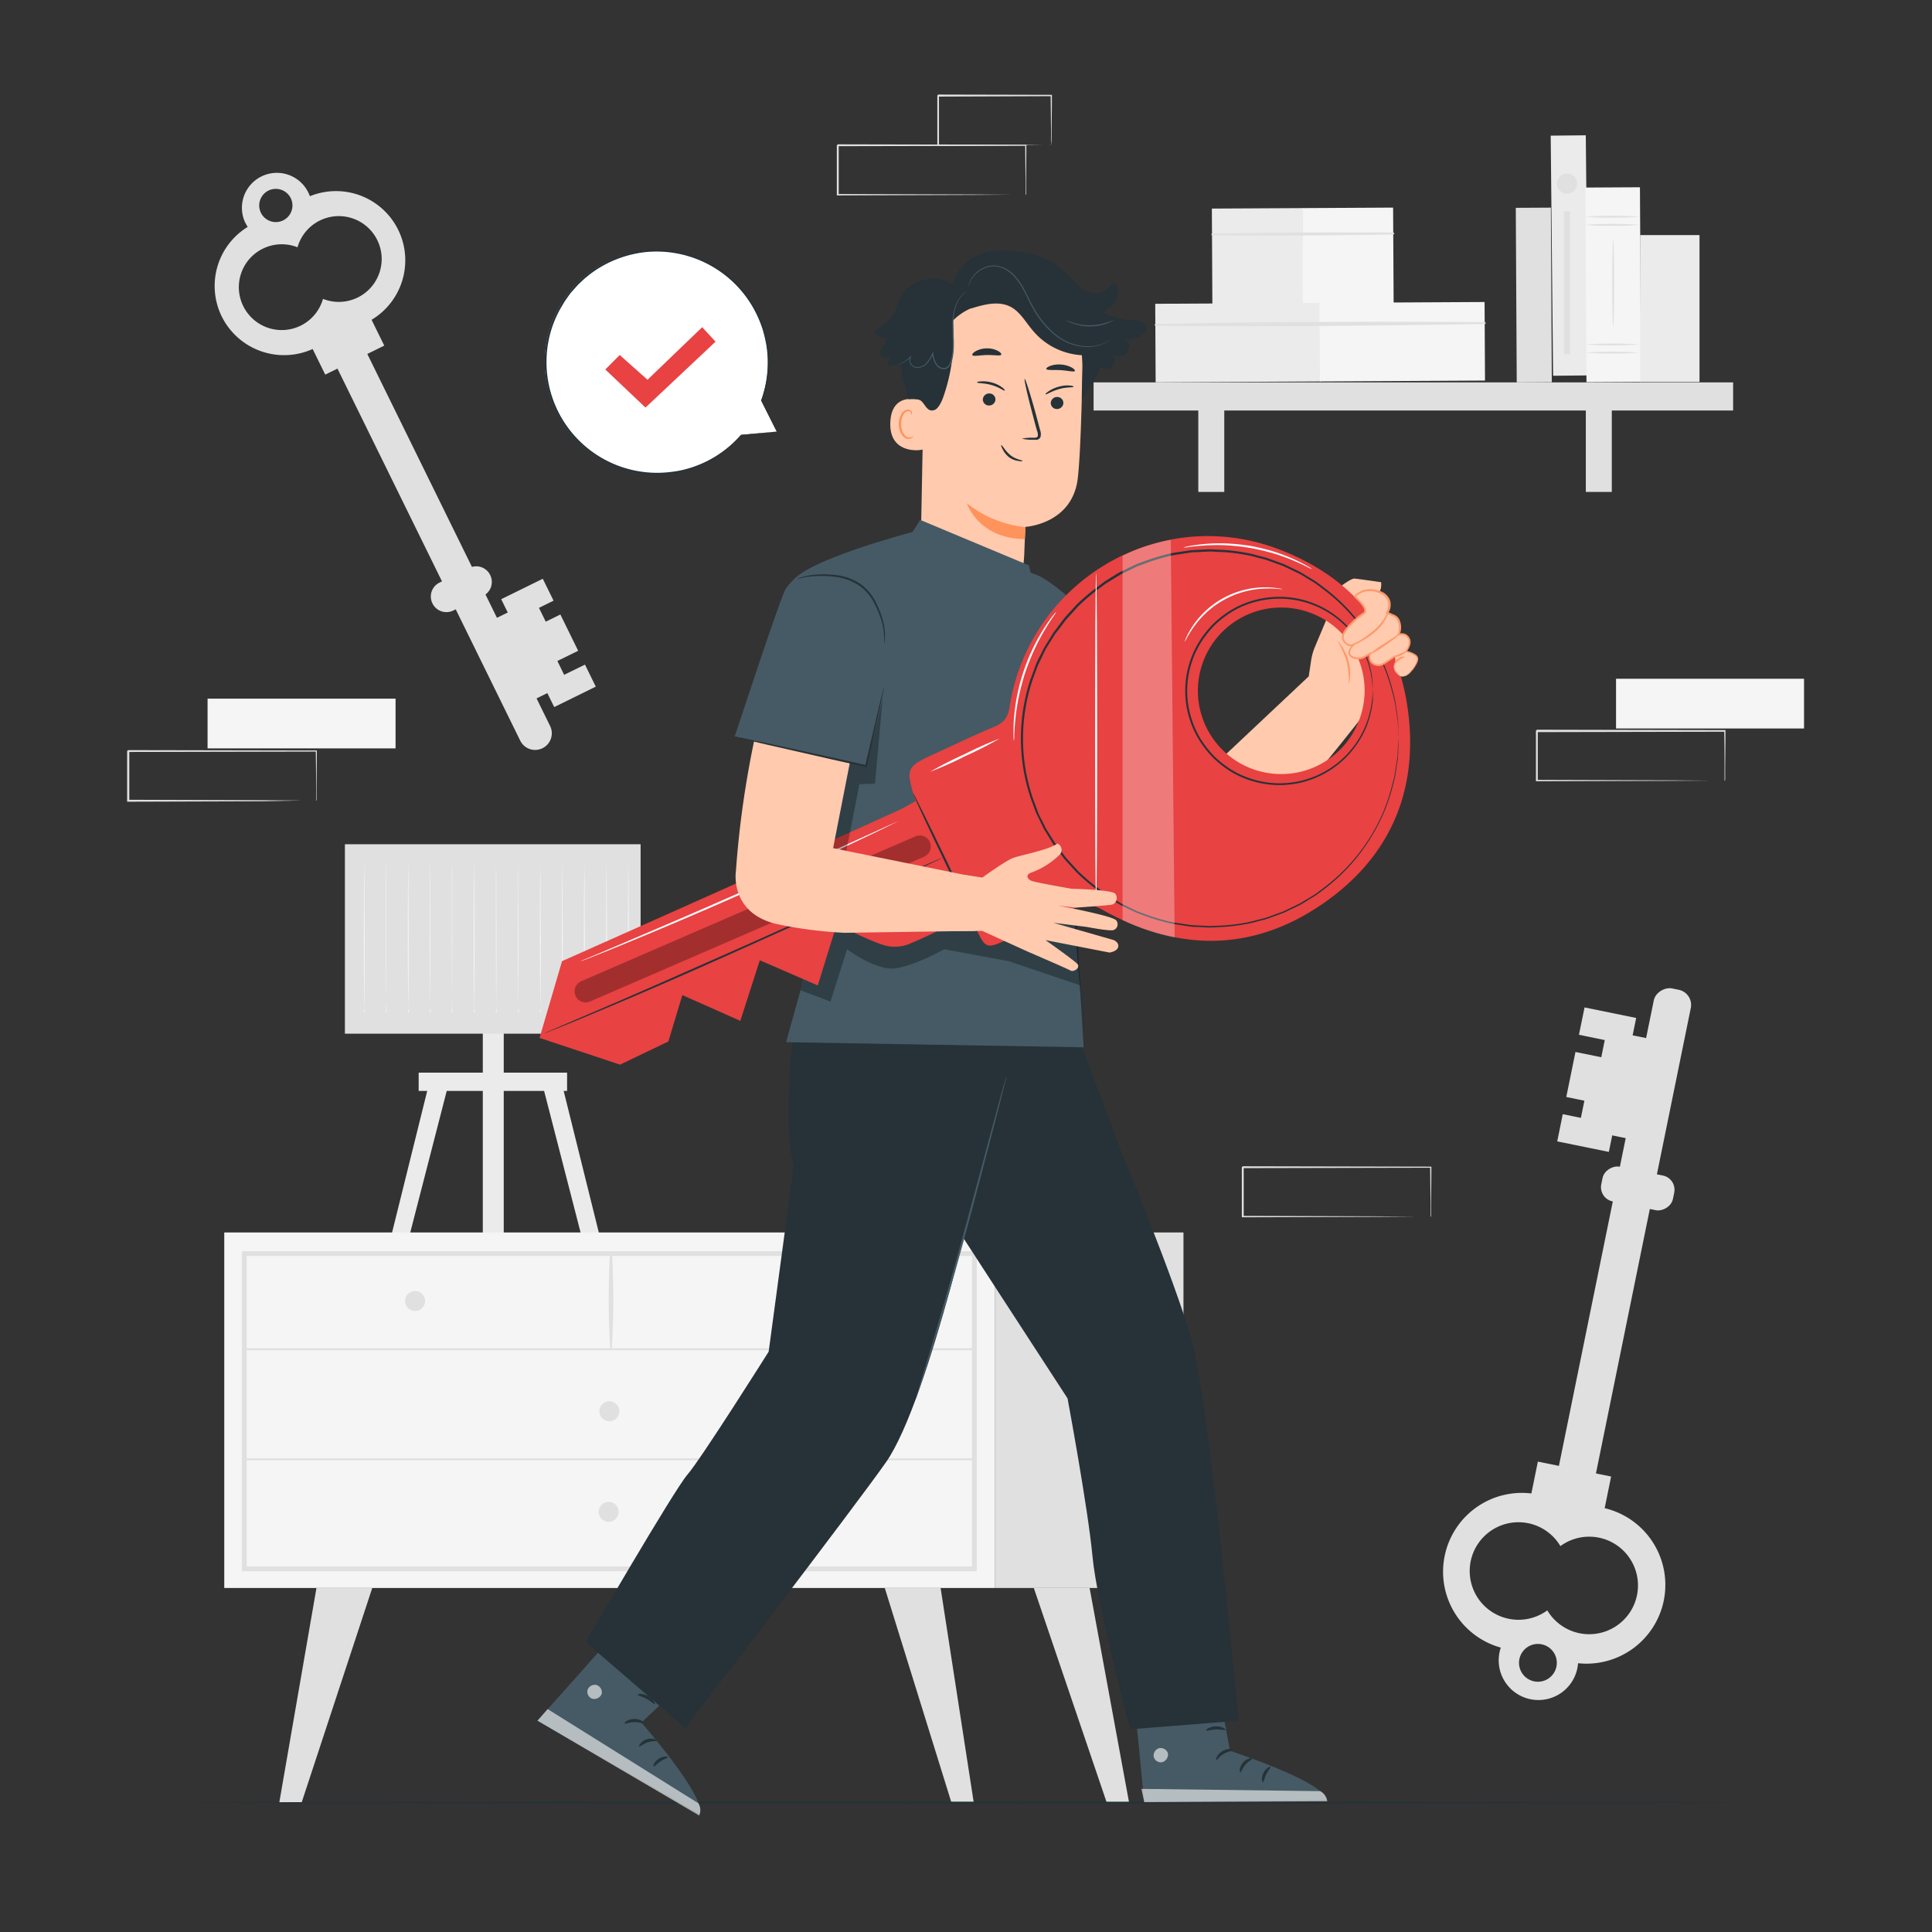 <svg xmlns="http://www.w3.org/2000/svg" viewBox="0 0 500 500"><rect x="0" y="0" width="500" height="500" fill="#333333" stroke="none"/><g id="freepik--background-complete--inject-136"><path d="M92.62,86.64l49.75,101.25a4.3,4.3,0,0,1-2,5.76h0a4.3,4.3,0,0,1-5.75-2L84.9,90.44a4.3,4.3,0,0,1,2-5.76h0A4.31,4.31,0,0,1,92.62,86.64Z" style="fill:#e0e0e0"></path><rect x="123.9" y="166.54" width="23.24" height="5.81" transform="translate(43.21 365.8) rotate(-116.17)" style="fill:#e0e0e0"></rect><path d="M126.86,148.83h0a4,4,0,0,1-1.84,5.39L117.31,158a4,4,0,0,1-5.39-1.84h0a4,4,0,0,1,1.84-5.39l7.71-3.79A4,4,0,0,1,126.86,148.83Z" style="fill:#e0e0e0"></path><polygon points="143.43 182.99 154.19 177.7 151.39 172 146 174.64 144.25 171.06 149.63 168.42 145.02 159.03 141.24 160.89 139.48 157.31 143.26 155.45 140.47 149.78 129.71 155.07 143.43 182.99" style="fill:#e0e0e0"></polygon><rect x="84.73" y="80.28" width="9.82" height="17.02" transform="translate(49.49 208.4) rotate(-116.17)" style="fill:#e0e0e0"></rect><path d="M63.54,57.72a8.91,8.91,0,0,0,.57,1,17.93,17.93,0,0,0-6.72,23.19h0a18,18,0,0,0,24,8.19l13.47-6.63a17.93,17.93,0,0,0,8.19-24h0A17.93,17.93,0,0,0,80.2,50.78c-.13-.35-.27-.7-.43-1a9,9,0,0,0-16.23,8Zm19.24-.65a11.1,11.1,0,1,1,.81,20.28A11.1,11.1,0,1,1,77,64,11.07,11.07,0,0,1,82.78,57.07Zm-7.52-5.76a4.3,4.3,0,1,1-5.76-2A4.32,4.32,0,0,1,75.26,51.31Z" style="fill:#e0e0e0"></path><rect x="350.73" y="318.72" width="138.08" height="9.78" rx="4" transform="translate(820.72 -23.06) rotate(101.52)" style="fill:#e0e0e0"></rect><rect x="407.92" y="277.84" width="26.43" height="6.61" transform="translate(780.74 -75.35) rotate(101.52)" style="fill:#e0e0e0"></rect><rect x="419.29" y="298.13" width="9.16" height="18.93" rx="3.75" transform="translate(809.96 -46.26) rotate(101.53)" style="fill:#e0e0e0"></rect><polygon points="423.44 263.45 410.08 260.72 408.63 267.8 415.31 269.17 414.41 273.61 407.73 272.25 405.35 283.9 410.04 284.86 409.13 289.3 404.44 288.35 403.01 295.39 416.37 298.11 423.44 263.45" style="fill:#e0e0e0"></polygon><rect x="400.76" y="375.95" width="11.17" height="19.35" transform="translate(865.37 64.52) rotate(101.52)" style="fill:#e0e0e0"></rect><path d="M408.22,431.74a9.67,9.67,0,0,0,.18-1.3,20.41,20.41,0,0,0,22.18-16.2h0a20.4,20.4,0,0,0-15.91-24.06l-16.74-3.41a20.39,20.39,0,0,0-24.05,15.91h0A20.38,20.38,0,0,0,388.4,426.4a12.35,12.35,0,0,0-.33,1.23,10.28,10.28,0,0,0,20.15,4.11Zm-17.76-12.8a12.62,12.62,0,1,1,13.37-18.81,12.62,12.62,0,1,1-3.39,16.63A12.61,12.61,0,0,1,390.46,418.94Zm2.76,10.42a4.89,4.89,0,1,1,3.81,5.77A4.89,4.89,0,0,1,393.22,429.36Z" style="fill:#e0e0e0"></path><rect x="392.4" y="53.78" width="9.08" height="45.18" transform="translate(-0.4 2.13) rotate(-0.31)" style="fill:#e0e0e0"></rect><rect x="313.69" y="53.94" width="23.51" height="24.94" transform="translate(-0.35 1.74) rotate(-0.31)" style="fill:#ebebeb"></rect><rect x="337.09" y="53.81" width="23.51" height="24.94" transform="translate(-0.35 1.87) rotate(-0.31)" style="fill:#f5f5f5"></rect><path d="M313.66,60.89q23.44.2,46.92-.21a.25.25,0,0,0,0-.5c-15.62-.09-31.29,0-46.91.28a.22.22,0,0,0,0,.43Z" style="fill:#e0e0e0"></path><rect x="299.02" y="78.52" width="42.72" height="20.33" transform="translate(-0.47 1.72) rotate(-0.31)" style="fill:#ebebeb"></rect><rect x="341.54" y="78.29" width="42.72" height="20.33" transform="translate(-0.47 1.95) rotate(-0.31)" style="fill:#f5f5f5"></rect><path d="M299,84.29c28.38.32,56.86,0,85.24-.43a.25.25,0,0,0,0-.5c-28.38-.15-56.86-.13-85.24.5a.22.22,0,0,0,0,.43Z" style="fill:#e0e0e0"></path><rect x="283.02" y="98.96" width="165.51" height="7.28" style="fill:#e0e0e0"></rect><rect x="310.12" y="102.46" width="6.72" height="24.85" style="fill:#e0e0e0"></rect><rect x="410.41" y="102.46" width="6.72" height="24.85" style="fill:#e0e0e0"></rect><rect x="401.31" y="36.94" width="9.08" height="62.14" transform="matrix(1, -0.01, 0.01, 1, -0.36, 2.18)" style="fill:#ebebeb"></rect><rect x="410.44" y="48.52" width="14.11" height="50.36" transform="translate(-0.39 2.24) rotate(-0.31)" style="fill:#f5f5f5"></rect><path d="M424.32,58.18a50.7,50.7,0,0,1-7.06.24,50.49,50.49,0,0,1-7.05-.24,103.81,103.81,0,0,1,14.11,0Z" style="fill:#e0e0e0"></path><path d="M424.32,56.07a52.62,52.62,0,0,1-7.06.24,52.41,52.41,0,0,1-7.05-.24,99.67,99.67,0,0,1,14.11,0Z" style="fill:#e0e0e0"></path><path d="M424.32,91.26a103.81,103.81,0,0,1-14.11,0,99.67,99.67,0,0,1,14.11,0Z" style="fill:#e0e0e0"></path><path d="M424.32,89.14a99.67,99.67,0,0,1-14.11,0,103.81,103.81,0,0,1,14.11,0Z" style="fill:#e0e0e0"></path><path d="M417.49,84.53c-.14,0-.25-5.08-.25-11.35s.11-11.35.25-11.35.24,5.08.24,11.35S417.62,84.53,417.49,84.53Z" style="fill:#e0e0e0"></path><rect x="424.47" y="60.84" width="15.36" height="38.01" style="fill:#ebebeb"></rect><path d="M408.16,47.52a2.61,2.61,0,1,1-2.61-2.61A2.61,2.61,0,0,1,408.16,47.52Z" style="fill:#e0e0e0"></path><rect x="404.74" y="54.7" width="1.61" height="36.96" style="fill:#e0e0e0"></rect><polygon points="111.55 278.35 100.05 324.69 104.7 324.69 116.64 278.35 111.55 278.35" style="fill:#ebebeb"></polygon><polygon points="144.89 278.35 156.39 324.69 151.73 324.69 139.79 278.35 144.89 278.35" style="fill:#ebebeb"></polygon><rect x="124.95" y="265.75" width="5.42" height="58.93" style="fill:#ebebeb"></rect><rect x="89.26" y="218.49" width="76.53" height="49.03" style="fill:#e0e0e0"></rect><rect x="108.35" y="277.6" width="38.41" height="4.73" style="fill:#ebebeb"></rect><path d="M94.35,261.12a4.5,4.5,0,0,1,.05.9h-.1c-.08-2.4-.14-10.34-.14-19.76,0-5.68,0-10.82.06-14.6,0-1.83,0-3.33.06-4.43q0-.73,0-1.2a1.69,1.69,0,0,1,0-.42,1.69,1.69,0,0,1,0,.42q0,.47,0,1.2c0,1.1,0,2.6.06,4.43,0,3.78,0,8.92.06,14.6,0,9.42-.06,17.36-.14,19.76h-.1A4.5,4.5,0,0,1,94.35,261.12Z" style="fill:#f5f5f5"></path><path d="M100.05,261.12a8.16,8.16,0,0,1,0,.9H100c-.07-2.4-.13-10.34-.13-19.76,0-5.68,0-10.82,0-14.6,0-1.83,0-3.33.06-4.43,0-.49,0-.89,0-1.2a1.24,1.24,0,0,1,0-.42,2.24,2.24,0,0,1,0,.42c0,.31,0,.71,0,1.2,0,1.1,0,2.6.06,4.43,0,3.78,0,8.92,0,14.6,0,9.42,0,17.36-.13,19.76H100A4.85,4.85,0,0,1,100.05,261.12Z" style="fill:#f5f5f5"></path><path d="M105.74,261.12a4.5,4.5,0,0,1,.05.9h-.1c-.08-2.4-.14-10.34-.14-19.76,0-5.68,0-10.82.06-14.6,0-1.83,0-3.33.06-4.43q0-.73,0-1.2a2.7,2.7,0,0,1,0-.42,1.24,1.24,0,0,1,0,.42c0,.31,0,.71,0,1.2,0,1.1,0,2.6.06,4.43,0,3.78,0,8.92.05,14.6,0,9.42-.06,17.36-.14,19.76h-.1A5.8,5.8,0,0,1,105.74,261.12Z" style="fill:#f5f5f5"></path><path d="M111.44,261.12a5.8,5.8,0,0,1,0,.9h-.1c-.08-2.4-.14-10.34-.14-19.76,0-5.68,0-10.82,0-14.6,0-1.83,0-3.33.06-4.43,0-.49,0-.89,0-1.2a1.69,1.69,0,0,1,0-.42,2.7,2.7,0,0,1,0,.42q0,.47,0,1.2c0,1.1,0,2.6.06,4.43,0,3.78,0,8.92.06,14.6,0,9.42-.06,17.36-.14,19.76h-.1A4.5,4.5,0,0,1,111.44,261.12Z" style="fill:#f5f5f5"></path><path d="M117.13,261.12a4.85,4.85,0,0,1,.06.9h-.11c-.08-2.4-.13-10.34-.13-19.76,0-5.68,0-10.82,0-14.6,0-1.83,0-3.33.06-4.43,0-.49,0-.89,0-1.2a2.24,2.24,0,0,1,0-.42,1.24,1.24,0,0,1,0,.42c0,.31,0,.71,0,1.2,0,1.1,0,2.6.06,4.43,0,3.78,0,8.92,0,14.6,0,9.42-.06,17.36-.13,19.76h-.11A8.16,8.16,0,0,1,117.13,261.12Z" style="fill:#f5f5f5"></path><path d="M122.83,261.12a4.5,4.5,0,0,1,0,.9h-.1c-.08-2.4-.14-10.34-.14-19.76,0-5.68,0-10.82.06-14.6,0-1.83,0-3.33.06-4.43q0-.73,0-1.2a1.69,1.69,0,0,1,0-.42,1.69,1.69,0,0,1,0,.42q0,.47,0,1.2c0,1.1,0,2.6.06,4.43,0,3.78,0,8.92.06,14.6,0,9.42-.06,17.36-.14,19.76h-.1A4.5,4.5,0,0,1,122.83,261.12Z" style="fill:#f5f5f5"></path><path d="M128.53,261.12a8.16,8.16,0,0,1,.05.9h-.11c-.08-2.4-.13-10.34-.13-19.76,0-5.68,0-10.82,0-14.6,0-1.83.05-3.33.06-4.43,0-.49,0-.89,0-1.2a1.24,1.24,0,0,1,0-.42,2.24,2.24,0,0,1,0,.42c0,.31,0,.71,0,1.2,0,1.1,0,2.6.06,4.43,0,3.78,0,8.92.05,14.6,0,9.42-.05,17.36-.13,19.76h-.11A4.85,4.85,0,0,1,128.53,261.12Z" style="fill:#f5f5f5"></path><path d="M134.22,261.12a4.5,4.5,0,0,1,.05.9h-.1c-.08-2.4-.14-10.34-.14-19.76,0-5.68,0-10.82.06-14.6,0-1.83,0-3.33.06-4.43q0-.73,0-1.2a2.7,2.7,0,0,1,0-.42,1.69,1.69,0,0,1,0,.42c0,.31,0,.71,0,1.2,0,1.1,0,2.6,0,4.43,0,3.78,0,8.92.06,14.6,0,9.42-.06,17.36-.14,19.76h-.1A5.8,5.8,0,0,1,134.22,261.12Z" style="fill:#f5f5f5"></path><path d="M139.92,261.12a5.8,5.8,0,0,1,.05.9h-.1c-.08-2.4-.14-10.34-.14-19.76,0-5.68,0-10.82.05-14.6,0-1.83.05-3.33.06-4.43,0-.49,0-.89,0-1.2a1.24,1.24,0,0,1,0-.42,2.7,2.7,0,0,1,0,.42c0,.31,0,.71,0,1.2,0,1.1,0,2.6.06,4.43,0,3.78,0,8.92.06,14.6,0,9.42-.06,17.36-.14,19.76h-.1A4.5,4.5,0,0,1,139.92,261.12Z" style="fill:#f5f5f5"></path><path d="M145.61,261.12a4.85,4.85,0,0,1,.06.9h-.11c-.08-2.4-.14-10.34-.14-19.76,0-5.68.05-10.82.06-14.6,0-1.83.05-3.33.06-4.43,0-.49,0-.89,0-1.2a2.24,2.24,0,0,1,0-.42,1.24,1.24,0,0,1,0,.42c0,.31,0,.71,0,1.2,0,1.1,0,2.6.06,4.43,0,3.78,0,8.92.05,14.6,0,9.42-.06,17.36-.13,19.76h-.11A8.16,8.16,0,0,1,145.61,261.12Z" style="fill:#f5f5f5"></path><path d="M151.31,261.12a5.8,5.8,0,0,1,.05.9h-.1c-.08-2.4-.14-10.34-.14-19.76,0-5.68,0-10.82.06-14.6,0-1.83,0-3.33.06-4.43q0-.73,0-1.2a1.69,1.69,0,0,1,0-.42,2.7,2.7,0,0,1,0,.42q0,.47,0,1.2c0,1.1,0,2.6.06,4.43,0,3.78,0,8.92.06,14.6,0,9.42-.06,17.36-.14,19.76h-.1A4.5,4.5,0,0,1,151.31,261.12Z" style="fill:#f5f5f5"></path><path d="M157,261.12a8.16,8.16,0,0,1,.05.9H157c-.08-2.4-.13-10.34-.13-19.76,0-5.68,0-10.82.05-14.6,0-1.83,0-3.33.06-4.43,0-.49,0-.89,0-1.2a1.24,1.24,0,0,1,0-.42,2.24,2.24,0,0,1,0,.42c0,.31,0,.71,0,1.2,0,1.1,0,2.6.06,4.43,0,3.78,0,8.92.05,14.6,0,9.42-.05,17.36-.13,19.76H157A4.85,4.85,0,0,1,157,261.12Z" style="fill:#f5f5f5"></path><path d="M162.7,261.12a4.5,4.5,0,0,1,.05.9h-.1c-.08-2.4-.14-10.34-.14-19.76,0-5.68,0-10.82.06-14.6,0-1.83,0-3.33.06-4.43q0-.73,0-1.2a2.7,2.7,0,0,1,0-.42,1.69,1.69,0,0,1,0,.42q0,.47,0,1.2c0,1.1,0,2.6.06,4.43,0,3.78,0,8.92.06,14.6,0,9.42-.06,17.36-.14,19.76h-.1A5.8,5.8,0,0,1,162.7,261.12Z" style="fill:#f5f5f5"></path><rect x="58.04" y="318.96" width="199.5" height="92.01" style="fill:#f5f5f5"></rect><path d="M252.79,406.63H62.61V323.81H252.79ZM63.85,405.39h187.7V325.05H63.85Z" style="fill:#e0e0e0"></path><rect x="257.54" y="318.96" width="48.74" height="92.01" style="fill:#e0e0e0"></rect><path d="M63.23,349.44H252.17a.25.25,0,0,0,0-.5H63.23a.25.25,0,0,0,0,.5Z" style="fill:#e0e0e0"></path><path d="M158.32,349.19a208.36,208.36,0,0,0,.06-25,.26.26,0,0,0-.51,0,206.3,206.3,0,0,0,.07,25,.19.19,0,0,0,.38,0Z" style="fill:#e0e0e0"></path><path d="M209.17,336.69a2.57,2.57,0,1,1-2.57-2.57A2.58,2.58,0,0,1,209.17,336.69Z" style="fill:#e0e0e0"></path><path d="M110,336.69a2.58,2.58,0,1,1-2.58-2.57A2.58,2.58,0,0,1,110,336.69Z" style="fill:#e0e0e0"></path><path d="M160.28,365.22a2.58,2.58,0,1,1-2.58-2.57A2.58,2.58,0,0,1,160.28,365.22Z" style="fill:#e0e0e0"></path><polygon points="81.9 410.97 72.27 466.53 78.05 466.53 96.34 410.97 81.9 410.97" style="fill:#e0e0e0"></polygon><polygon points="243.43 410.97 252.01 466.53 246.24 466.53 228.98 410.97 243.43 410.97" style="fill:#e0e0e0"></polygon><polygon points="281.99 410.97 292.21 466.53 286.43 466.53 267.55 410.97 281.99 410.97" style="fill:#e0e0e0"></polygon><path d="M160.1,391.26a2.58,2.58,0,1,1-2.57-2.58A2.57,2.57,0,0,1,160.1,391.26Z" style="fill:#e0e0e0"></path><path d="M63.23,377.93H252.17a.25.25,0,0,0,0-.5H63.23a.25.25,0,0,0,0,.5Z" style="fill:#e0e0e0"></path><rect x="418.23" y="175.66" width="48.65" height="12.87" style="fill:#f5f5f5"></rect><path d="M446.31,202.09a2.07,2.07,0,0,1,0-.23l0-.66c0-.61,0-1.45,0-2.54,0-2.22,0-5.41-.08-9.44l.15.15-48.65.1.25-.25h0v3.27c0,1.09,0,2.18,0,3.25v6.33l-.24-.24,34.67.11,10.23.07,2.77,0,.72,0h.26s-.07,0-.22,0h-.7l-2.71,0-10.18.07-34.84.11h-.24v-.24q0-3.1,0-6.33v-6.52h0l.25-.25,48.65.1h.15v.15c0,4.07-.06,7.29-.08,9.53,0,1.07,0,1.91,0,2.5,0,.26,0,.47,0,.64S446.32,202.1,446.31,202.09Z" style="fill:#e0e0e0"></path><path d="M370.21,314.93a1,1,0,0,1,0-.23l0-.66c0-.61,0-1.45,0-2.54,0-2.22-.05-5.41-.09-9.44l.16.15-48.65.1c.11-.11-.25.25.24-.25h0v12.85l-.25-.24,34.67.11,10.24.07,2.77,0,.72,0h.26l-.23,0h-.69l-2.72,0-10.18.07-34.84.11h-.24V302.08h0c.5-.5.14-.14.26-.25l48.65.1h.15v.15c0,4.07-.07,7.29-.09,9.53,0,1.07,0,1.91,0,2.5,0,.26,0,.47,0,.64A1.23,1.23,0,0,1,370.21,314.93Z" style="fill:#e0e0e0"></path><rect x="53.72" y="180.81" width="48.65" height="12.87" style="fill:#f5f5f5"></rect><path d="M81.8,207.24a1.35,1.35,0,0,1,0-.24c0-.17,0-.39,0-.66,0-.6,0-1.45,0-2.53,0-2.22,0-5.42-.08-9.45l.15.15-48.65.1c.11-.11-.25.25.24-.25h0v12.87l-.24-.25,34.67.11,10.23.07,2.77,0,.72,0a.81.81,0,0,1,.26,0h-.23l-.69,0-2.72,0L68,207.37l-34.84.11H32.9V194.37h0c.49-.49.14-.13.25-.24l48.65.09H82v.15c0,4.07-.06,7.29-.08,9.54,0,1.07,0,1.9,0,2.5,0,.26,0,.47,0,.63A1.66,1.66,0,0,1,81.8,207.24Z" style="fill:#e0e0e0"></path><path d="M265.4,50.45a1,1,0,0,1,0-.23v-.66c0-.61,0-1.45,0-2.53,0-2.23-.05-5.42-.08-9.45l.15.15-48.65.1c.11-.11-.25.25.24-.25h0V50.45l-.24-.24,34.67.11,10.23.07,2.77,0,.72,0h.26l-.23,0h-.69l-2.72,0-10.17.06-34.84.12h-.25V37.6h0l.25-.25,48.65.1h.15v.15c0,4.07-.06,7.29-.08,9.54,0,1.06,0,1.9,0,2.49l0,.64A1.23,1.23,0,0,1,265.4,50.45Z" style="fill:#e0e0e0"></path><path d="M272,37.58a.68.68,0,0,1,0-.24c0-.19,0-.41,0-.69,0-.63,0-1.49,0-2.58,0-2.25-.05-5.44-.09-9.36l.18.18L242.77,25c-.23.22.29-.3.24-.25h0v6.62c0,2.15,0,4.24,0,6.24l-.24-.23,20.91.11,6.1.06,1.64,0,.59,0a3.43,3.43,0,0,1-.53,0l-1.6,0-6,.07-21.07.11h-.23v-.24c0-2,0-4.09,0-6.24V24.72h0c-.06.05.47-.47.25-.25l29.23.07h.18v.18c0,4-.07,7.19-.09,9.47,0,1.07,0,1.92-.05,2.54S272,37.59,272,37.58Z" style="fill:#e0e0e0"></path></g><g id="freepik--Floor--inject-136"><path d="M450.92,466.53c0,.15-90,.26-200.91.26s-200.93-.11-200.93-.26,89.94-.26,200.93-.26S450.92,466.39,450.92,466.53Z" style="fill:#263238"></path></g><g id="freepik--speech-bubble--inject-136"><path d="M201,111.7l-4-8.06a28.89,28.89,0,1,0-5.25,8.92v0Z" style="fill:#fff"></path><path d="M201,111.7l-.58.07-1.74.19-6.89.72a.12.12,0,0,1-.11-.09s0,0,0-.06h0l.17.11a28.94,28.94,0,0,1-11.6,8.2A27.76,27.76,0,0,1,176,122.1a31.54,31.54,0,0,1-4.78.59,28.67,28.67,0,0,1-10.39-1.43,29.18,29.18,0,0,1-17.42-15.79,29.1,29.1,0,0,1,1.46-26.33l.92-1.53,1.06-1.44.53-.72.58-.66,1.18-1.32c.4-.42.85-.8,1.28-1.2a13,13,0,0,1,1.31-1.15,26.4,26.4,0,0,1,2.83-2,28.72,28.72,0,0,1,25.05-2.77A29,29,0,0,1,195.9,80.71a31,31,0,0,1,1.81,4.47,37.65,37.65,0,0,1,1,4.4,28.68,28.68,0,0,1-1.52,14.09v-.07c1.26,2.63,2.24,4.66,2.9,6.05.32.66.56,1.18.73,1.54s.24.51.24.51-.11-.19-.28-.53l-.79-1.55-3-5.94a.09.09,0,0,1,0-.07,28.87,28.87,0,0,0,1.39-14,36.83,36.83,0,0,0-1-4.34,30.36,30.36,0,0,0-1.81-4.41,28.76,28.76,0,0,0-28.37-15.63,29.09,29.09,0,0,0-12.4,4.27,25.43,25.43,0,0,0-2.78,2,14,14,0,0,0-1.3,1.13c-.41.4-.85.77-1.25,1.19l-1.16,1.3-.58.65-.52.7-1,1.42-.91,1.51a28.1,28.1,0,0,0-3.84,13.09A28.66,28.66,0,0,0,161,120.89a28.81,28.81,0,0,0,10.25,1.45,33.67,33.67,0,0,0,4.72-.56,28.36,28.36,0,0,0,4.27-1.24,28.91,28.91,0,0,0,11.55-8,.11.11,0,0,1,.15,0,.12.12,0,0,1,0,.13h0l-.1-.14,6.83-.59,1.78-.15Z" style="fill:#263238"></path><polygon points="156.65 95.62 160.38 91.88 167.58 98.28 181.72 84.68 185.18 88.42 167.05 105.48 156.65 95.62" style="fill:#E84242"></polygon></g><g id="freepik--Character--inject-136"><path d="M183.36,429.33,166,445.81s17.16,19.59,15,23.64L139.1,445.31,165,416.21Z" style="fill:#455a64"></path><g style="opacity:0.6"><path d="M154.44,436.09a2,2,0,0,0-2.35,1.18,1.91,1.91,0,0,0,1.15,2.35,2.1,2.1,0,0,0,2.49-1.27,2,2,0,0,0-1.47-2.3" style="fill:#fff"></path></g><g style="opacity:0.6"><path d="M139.1,445.31l2.63-3,39,24.37a3.32,3.32,0,0,1,.22,3.17Z" style="fill:#fff"></path></g><path d="M166.77,446c-.13.19-1.19-.34-2.57-.32s-2.44.54-2.57.34.88-1.16,2.56-1.16S166.93,445.86,166.77,446Z" style="fill:#263238"></path><path d="M169.94,450.49c-.07.22-1.15,0-2.36.43s-2,1.19-2.16,1.06.39-1.34,1.9-1.84S170.06,450.29,169.94,450.49Z" style="fill:#263238"></path><path d="M169.15,457.15c-.2-.07.15-1.24,1.34-2s2.41-.62,2.39-.4-1,.45-1.94,1.09S169.37,457.25,169.15,457.15Z" style="fill:#263238"></path><path d="M169.44,441c-.2.13-.94-.72-2.12-1.35s-2.28-.83-2.28-1.07,1.3-.42,2.67.35S169.63,440.88,169.44,441Z" style="fill:#263238"></path><path d="M172.18,436.77c-.05.08-.91-.29-2-1.3a10.56,10.56,0,0,1-1.73-2,11,11,0,0,1-.78-1.36,3.12,3.12,0,0,1-.32-.87,1,1,0,0,1,.58-1.12,1.3,1.3,0,0,1,1.16.1,3,3,0,0,1,.7.58,8.55,8.55,0,0,1,2.11,3.67,4,4,0,0,1,.16,2.42c-.13,0-.2-.91-.71-2.24a10.3,10.3,0,0,0-1.18-2.18,9.58,9.58,0,0,0-.95-1.1c-.36-.39-.73-.62-1-.5s-.11.08-.1.26a2.38,2.38,0,0,0,.23.64,14.5,14.5,0,0,0,.7,1.3,13.5,13.5,0,0,0,1.5,2C171.52,436.12,172.25,436.66,172.18,436.77Z" style="fill:#263238"></path><path d="M171.74,436.89a3.93,3.93,0,0,1,.7-2.32,7.87,7.87,0,0,1,1.69-2.06,7.46,7.46,0,0,1,1.31-.92,2,2,0,0,1,1.95-.21,1.12,1.12,0,0,1,.5,1.1,3.35,3.35,0,0,1-.26.89,5.57,5.57,0,0,1-3.07,2.94c-1.47.56-2.45.28-2.42.2a19.18,19.18,0,0,0,2.18-.73,5.54,5.54,0,0,0,1.86-1.51,5,5,0,0,0,.7-1.21c.21-.47.27-.93.08-1a1.37,1.37,0,0,0-1.14.23,7.33,7.33,0,0,0-1.2.79,8.37,8.37,0,0,0-1.68,1.79C172.13,436.05,171.87,436.93,171.74,436.89Z" style="fill:#263238"></path><path d="M314.18,430.75l4.14,22.36s24.76,8.09,24.92,12.71l-47.11.56-3.48-35.63Z" style="fill:#455a64"></path><g style="opacity:0.6"><path d="M300,452.42a2,2,0,0,0-1.42,2.21,1.89,1.89,0,0,0,2.18,1.43,2.08,2.08,0,0,0,1.49-2.35,2,2,0,0,0-2.43-1.24" style="fill:#fff"></path></g><g style="opacity:0.6"><path d="M296.13,466.38l-.74-3.42,46.29.59a3.35,3.35,0,0,1,1.81,2.62Z" style="fill:#fff"></path></g><path d="M319.11,452.88c0,.24-1.19.31-2.37,1s-1.82,1.7-2,1.61.17-1.46,1.62-2.31S319.17,452.67,319.11,452.88Z" style="fill:#263238"></path><path d="M324.12,455.11c.05.23-1,.6-1.81,1.58s-1.08,2-1.32,2-.35-1.36.7-2.55S324.12,454.88,324.12,455.11Z" style="fill:#263238"></path><path d="M326.84,461.24c-.21.05-.51-1.14.13-2.41s1.75-1.77,1.85-1.57-.61.88-1.12,1.93S327.08,461.22,326.84,461.24Z" style="fill:#263238"></path><path d="M317.15,447.67c-.1.21-1.17-.14-2.51-.08s-2.38.45-2.5.24.9-1,2.48-1.06S317.27,447.49,317.15,447.67Z" style="fill:#263238"></path><path d="M205.44,268.22c-.78.53-2.56,27.36,0,33.24l-6.51,48.35s-17.48,27.75-21,31.79S151.59,425,151.59,425l25.77,22.22s44.78-58.5,52-68.89C240.63,362.08,254,301,254,301l1.74-30.32Z" style="fill:#263238"></path><path d="M240.63,306.9c.78,1.43,35.65,55,35.65,55s5.29,28.39,6.46,40.91,9.75,44.72,9.75,44.72l28.05-2.2s-7.58-82.9-12.28-99.05-17.74-47.38-17.74-47.38l-11-29.21-31.71.59Z" style="fill:#263238"></path><path d="M260.48,278.48a5.72,5.72,0,0,1-.18.87l-.6,2.46c-.55,2.18-1.34,5.25-2.3,9-2,7.61-4.68,18.12-7.84,29.68s-6.25,22-8.6,29.49c-1.18,3.75-2.15,6.78-2.85,8.86l-.81,2.4a4.74,4.74,0,0,1-.32.82,5.35,5.35,0,0,1,.22-.85l.72-2.43c.65-2.15,1.56-5.18,2.69-8.91,2.26-7.52,5.28-17.95,8.45-29.51s5.93-22,8-29.65c1-3.75,1.86-6.81,2.46-9l.69-2.44A6.35,6.35,0,0,1,260.48,278.48Z" style="fill:#455a64"></path><path d="M346.64,152s2.95-2.33,3.9-2.26,6.89.93,6.89.93.37,2.5-1.33,3.32a12.48,12.48,0,0,1-4.23.89l-1.41,1Z" style="fill:#ffcaae"></path><path d="M269.24,160.21l46.46,36.47,23-21.64.63-4.21a14.67,14.67,0,0,1,1-3.48l5.93-14.11,13.89,22.52S326,220.35,320,221.91c-7.89,2.06-47.16-24.53-47.16-24.53Z" style="fill:#ffcaae"></path><path d="M346,165.67a12.52,12.52,0,0,1,3.09,11.5,25.34,25.34,0,0,0-.59-6A25.4,25.4,0,0,0,346,165.67Z" style="fill:#ff9a6c"></path><path d="M239.18,94.67l-.91,47.6c-.32,8.13-.75,20.16,12.12,20.08h0c11.16-.92,14.4-11.37,14.69-19,.14-3.59.26-6.59.3-7,0,0,12.21-.67,13.56-12.67.65-5.81,1-17.87,1.23-28.78A22.51,22.51,0,0,0,259.9,72.17l-1.16-.11C246.16,71.54,239.35,82.08,239.18,94.67Z" style="fill:#ffcaae"></path><path d="M265.41,136.43a29.17,29.17,0,0,1-15.19-6.19s2.94,9.16,15,9.28Z" style="fill:#ff935c"></path><path d="M260,101.09c-.27.06-1.43-.89-3.37-1.44s-3.54-.44-3.71-.64.23-.25.93-.31a8.51,8.51,0,0,1,3,.34,7.75,7.75,0,0,1,2.63,1.31C260,100.77,260.12,101.06,260,101.09Z" style="fill:#263238"></path><path d="M257.62,103.46a1.64,1.64,0,0,1-1.73,1.48,1.56,1.56,0,0,1-1.53-1.63,1.64,1.64,0,0,1,1.73-1.48A1.56,1.56,0,0,1,257.62,103.46Z" style="fill:#263238"></path><path d="M264.46,113.53a12,12,0,0,1,3.05-.24c.48,0,.94-.05,1.05-.37a2.42,2.42,0,0,0-.18-1.43c-.33-1.18-.67-2.42-1-3.73-1.43-5.31-2.41-9.65-2.2-9.71s1.55,4.21,3,9.51l1,3.75a2.79,2.79,0,0,1,.06,1.88,1.21,1.21,0,0,1-.85.61,3.26,3.26,0,0,1-.81,0A12.06,12.06,0,0,1,264.46,113.53Z" style="fill:#263238"></path><path d="M259.13,91.77c-.21.44-1.81.06-3.75.11s-3.53.43-3.75,0c-.09-.21.22-.61.89-1a6.14,6.14,0,0,1,2.85-.72,6,6,0,0,1,2.86.64C258.9,91.16,259.22,91.56,259.13,91.77Z" style="fill:#263238"></path><path d="M278.18,96c-.23.35-1.79-.09-3.69-.2s-3.5.09-3.69-.3c-.08-.18.24-.5.91-.77a6.64,6.64,0,0,1,2.84-.39,7.05,7.05,0,0,1,2.78.76C278,95.48,278.27,95.84,278.18,96Z" style="fill:#263238"></path><path d="M239.27,103.84c-.21-.11-8.5-3.21-8.86,5.45s8.41,7.24,8.44,7S239.27,103.84,239.27,103.84Z" style="fill:#ffcaae"></path><path d="M236.34,112.89s-.16.1-.42.21a1.52,1.52,0,0,1-1.13,0c-.9-.37-1.61-1.86-1.59-3.42a5,5,0,0,1,.51-2.14,1.73,1.73,0,0,1,1.19-1.11.76.76,0,0,1,.87.45c.11.24,0,.41.09.43s.19-.14.14-.5a.94.94,0,0,0-.32-.55,1.14,1.14,0,0,0-.83-.26,2.13,2.13,0,0,0-1.63,1.28,5.13,5.13,0,0,0-.62,2.39c0,1.75.81,3.42,2,3.84a1.6,1.6,0,0,0,1.39-.18C236.31,113.1,236.37,112.91,236.34,112.89Z" style="fill:#ff935c"></path><path d="M264.62,119.28c0-.23-1.66-.3-3.13-1.49a9,9,0,0,1-1.64-1.8c-.39-.52-.66-.84-.74-.79s.05.43.34,1a6.06,6.06,0,0,0,1.63,2.08,4.89,4.89,0,0,0,2.44,1C264.19,119.44,264.61,119.35,264.62,119.28Z" style="fill:#263238"></path><path d="M277.8,100.13c-.2.19-1.68,0-3.63.54s-3.26,1.44-3.5,1.37.07-.32.64-.73a8.71,8.71,0,0,1,2.77-1.25,7.72,7.72,0,0,1,2.92-.27C277.65,99.87,277.9,100,277.8,100.13Z" style="fill:#263238"></path><path d="M275.2,104.37a1.64,1.64,0,0,1-1.73,1.48,1.56,1.56,0,0,1-1.53-1.63,1.64,1.64,0,0,1,1.73-1.48A1.56,1.56,0,0,1,275.2,104.37Z" style="fill:#263238"></path><path d="M296.76,84.62a2,2,0,0,0-.89-1.17,6.06,6.06,0,0,0-3.06-.58,17.38,17.38,0,0,1-7.48-2.09,8.61,8.61,0,0,0,2.26-1.49,5.18,5.18,0,0,0,1.62-5.1,1.14,1.14,0,0,0-.62-.8c-.53-.18-1,.33-1.4.74A4.44,4.44,0,0,1,283,75.79a7.37,7.37,0,0,1-3.1-1l-.1-.12-1.22-1.3h0c-3-3.15-5.61-5.35-8.32-6.53-4-1.72-10.67-2.56-14.89-1.57s-8.06,4.28-8.76,8.56c-2.3-2-5.82-2.13-8.71-1.06l-.07,0c-3.22,1-5.12,4.37-6.14,7.59-.06.17-.11.35-.16.53a12.71,12.71,0,0,1-4.4,4.07c-.31.17-.67.38-.72.74s.24.65.52.86a6.33,6.33,0,0,0,2.55,1.14,14.73,14.73,0,0,1-1.11,2.21c-.38.6-.83,1.32-.53,2a1.36,1.36,0,0,0,1.39.65,4,4,0,0,0,1.5-.63l-1.13,2.52a7.55,7.55,0,0,0,3.47-.14,81.78,81.78,0,0,0,2,9c1.33,0,2.6-.24,3.4.52,1.09,1,1.54,2.93,3.41,2.26,1-.34,1.87-2.29,2.21-3.25A46.87,46.87,0,0,0,246.59,83a15,15,0,0,1,4.75-3.24l-.15.12c3.4-1.07,7.23-2.12,10.38-.46,2.44,1.29,3.83,3.9,5.62,6A17.84,17.84,0,0,0,280,91.93c.38,3.65-.14,8.24,0,11.64l3.28-5.38v0A12.45,12.45,0,0,0,283.9,97l.06-.12h0c.32-.64.62-1.28,1-1.91l0,0a2.12,2.12,0,0,0,3.17-2.74,4.79,4.79,0,0,0-1-1.06,3.35,3.35,0,0,0,3.17.91,2.64,2.64,0,0,0,1.93-2.55A2.27,2.27,0,0,0,291,87.75a7.43,7.43,0,0,0,4.31-.83C296.16,86.46,297,85.69,296.76,84.62Z" style="fill:#263238"></path><path d="M250.31,75.3a9.8,9.8,0,0,0-1.24,1.07,8.63,8.63,0,0,0-1.95,3.95,14.75,14.75,0,0,0-.39,3.05c0,1.11,0,2.3.07,3.55a32.58,32.58,0,0,1,0,4,13.7,13.7,0,0,1-.33,2.07,4.32,4.32,0,0,1-.9,2,1.82,1.82,0,0,1-1.72.53,2.72,2.72,0,0,1-1.5-.91,6.16,6.16,0,0,1-1.08-3.09l.25,0A10,10,0,0,1,240,94a3.6,3.6,0,0,1-2.38,1.21,2.24,2.24,0,0,1-1.23-.25,1.92,1.92,0,0,1-.82-.85,2.06,2.06,0,0,1-.23-1.07,1.51,1.51,0,0,1,.41-.93l.13.12a7.94,7.94,0,0,1-2.64,1.87,7.82,7.82,0,0,1-.81.29,1.09,1.09,0,0,1-.29.06l.27-.11c.19-.07.45-.17.79-.33a7.79,7.79,0,0,0,2.55-1.9l.12.12a1.55,1.55,0,0,0-.12,1.79,1.73,1.73,0,0,0,.74.75,2.21,2.21,0,0,0,1.12.22,3.35,3.35,0,0,0,2.2-1.16,9.92,9.92,0,0,0,1.48-2.43l.18-.38.07.42a6,6,0,0,0,1,2.95,2.39,2.39,0,0,0,1.35.81,1.52,1.52,0,0,0,1.45-.44,4.14,4.14,0,0,0,.84-1.87,14.5,14.5,0,0,0,.32-2,32.19,32.19,0,0,0,0-3.92c0-1.25-.09-2.45,0-3.57a15.15,15.15,0,0,1,.43-3.09,8.5,8.5,0,0,1,2.07-4A5,5,0,0,1,250.31,75.3Z" style="fill:#455a64"></path><path d="M287.23,88l-.1.08-.3.21c-.14.09-.31.2-.52.31a6.36,6.36,0,0,1-.74.37,10.74,10.74,0,0,1-5.18.79,13.71,13.71,0,0,1-7.19-2.88,23.64,23.64,0,0,1-6.05-7.36c-.84-1.48-1.51-3-2.26-4.4a16,16,0,0,0-2.59-3.73,8.3,8.3,0,0,0-3.42-2.2,5.81,5.81,0,0,0-1.82-.26,6.49,6.49,0,0,0-1.68.28,7,7,0,0,0-4,3.17,9.71,9.71,0,0,0-.67,1.78.56.56,0,0,1,0-.12l.06-.37a6.14,6.14,0,0,1,.5-1.35,6.86,6.86,0,0,1,1.39-1.79,7.11,7.11,0,0,1,2.6-1.51,6.47,6.47,0,0,1,1.74-.31A6,6,0,0,1,259,69a8.35,8.35,0,0,1,3.53,2.24A15.78,15.78,0,0,1,265.13,75c.76,1.41,1.43,2.92,2.26,4.39a23.67,23.67,0,0,0,6,7.29,13.57,13.57,0,0,0,7.06,2.89,10.92,10.92,0,0,0,5.11-.69C286.66,88.4,287.21,88,287.23,88Z" style="fill:#455a64"></path><path d="M288.47,82.75A2.27,2.27,0,0,1,288,83a9.15,9.15,0,0,1-1.3.61,12.21,12.21,0,0,1-2,.61,12.84,12.84,0,0,1-5.19,0,12.47,12.47,0,0,1-2.05-.59,10.15,10.15,0,0,1-1.31-.6,2.66,2.66,0,0,1-.44-.28s.68.31,1.81.69a13.55,13.55,0,0,0,2,.52,14.51,14.51,0,0,0,2.55.22,15.35,15.35,0,0,0,2.55-.24,15.82,15.82,0,0,0,2-.54C287.79,83.07,288.44,82.7,288.47,82.75Z" style="fill:#455a64"></path><path d="M255.4,143.61l12.37,5c3,.87,8.82,5.8,12.29,9.13l14.4,19.2-22,26.81Z" style="fill:#455a64"></path><path d="M238.14,134.55l-2,3.14s-29.08,7.58-31.5,13.41c-3.38,8.18,1.06,33.59,1.06,33.59l6.14,54.74-8.4,30.29,77,1.32s-4.67-79.42-5.76-87.82-8.42-36.91-8.42-36.91Z" style="fill:#455a64"></path><path d="M273.41,167.72s0,.09,0,.26.06.44.1.75q.1,1.05.3,2.88c.26,2.5.59,6.13,1,10.61.76,9,1.63,21.36,2.49,35.06s1.66,26.1,2.33,35.07c.34,4.46.61,8.07.8,10.62.09,1.23.16,2.19.21,2.89,0,.31,0,.56,0,.76a1.54,1.54,0,0,1,0,.25.7.7,0,0,1-.05-.25c0-.2-.06-.44-.1-.75q-.1-1-.3-2.88c-.26-2.5-.59-6.13-1-10.61-.76-9-1.63-21.36-2.48-35.07s-1.67-26.09-2.34-35.06c-.34-4.46-.61-8.07-.8-10.62-.09-1.23-.16-2.19-.21-2.89,0-.31,0-.56,0-.76A1.11,1.11,0,0,1,273.41,167.72Z" style="fill:#263238"></path><path d="M207.16,256.28l7.76,2.94,4.31-13.56s7.4,5.67,12.58,4.93,12.57-4.93,12.57-4.93l16.77,3.12L279.51,255l-1.35-22.69-48.57-2.46-14.67,1.72Z" style="opacity:0.3"></path><path d="M160.46,275.53l12.52-6c1.16-3.87,2.33-7.75,3.61-12l15,6.67,5.05-15.68,15,6.51,4.88-15.77c4.33,2,8,3.92,11.84,5.22a10.06,10.06,0,0,0,6.46,0c5.41-2.18,10.59-4.95,16-7.57.78,1.49,1.27,2.36,1.7,3.26,2.57,5.39,2.75,5.47,8.25,2.94,5.86-2.69,11.73-5.36,17.52-8.17,2.46-1.2,4.34-1,6.84.42,19.1,10.73,38.31,11.32,56.77-1.18,17.48-11.85,25.13-28.93,22.55-49.75s-14.38-35.14-33.89-42.42c-30.76-11.47-64.16,8.43-69.28,40.9-.43,2.68-1.41,4.11-3.86,5.13-5,2.09-9.91,4.45-14.84,6.72-8.28,3.8-8.27,3.8-5.64,12.59-1.66.89-3,1.73-4.48,2.39-19.17,8.77-70.24,31.56-87,39l-5.83,19.87Zm191.21-89a21.55,21.55,0,1,1-12.28-27.83A21.42,21.42,0,0,1,351.67,186.56Z" style="fill:#E84242"></path><path d="M239.17,221.7,152.7,259.19a2.86,2.86,0,0,1-3.76-1.49h0a2.86,2.86,0,0,1,1.49-3.76l86.46-37.48a2.85,2.85,0,0,1,3.76,1.48h0A2.85,2.85,0,0,1,239.17,221.7Z" style="opacity:0.3"></path><path d="M243.91,222s-.08.06-.25.15l-.77.37-3,1.39-11,5c-9.27,4.23-22.07,10-36.26,16.39s-27.09,12-36.48,15.9c-4.69,2-8.51,3.55-11.15,4.61l-3,1.2-.8.31-.27.08s.08-.05.25-.13l.78-.35,3-1.3,11.09-4.75c9.35-4,22.22-9.71,36.41-16l36.32-16.26,11-4.88,3-1.29.79-.33Z" style="fill:#263238"></path><path d="M253.42,241c-.13.06-4.07-7.88-8.81-17.74s-8.46-17.9-8.34-18,4.08,7.87,8.81,17.74S253.55,241,253.42,241Z" style="fill:#263238"></path><path d="M362,191.18s0-.27-.06-.79-.08-1.31-.15-2.31q0-.77-.09-1.71c-.07-.62-.2-1.3-.31-2s-.24-1.53-.37-2.37a25.47,25.47,0,0,0-.64-2.66,46.24,46.24,0,0,0-5.39-12.93,48.19,48.19,0,0,0-12.34-13.77l-2.09-1.56c-.74-.49-1.52-.93-2.28-1.4s-1.53-1-2.37-1.37l-2.52-1.21-1.28-.61-1.34-.49L328,145c-.93-.31-1.9-.51-2.86-.77a23.91,23.91,0,0,0-2.93-.66,44.05,44.05,0,0,0-6.13-.71c-1.05,0-2.1-.14-3.16-.13l-3.21.17c-.54,0-1.08,0-1.62.1l-1.62.25c-1.08.18-2.17.31-3.26.53a51.07,51.07,0,0,0-6.46,1.9l-1.61.59c-.27.1-.54.19-.8.3l-.78.37-3.13,1.52c-1,.55-2,1.2-3,1.8-.5.31-1,.59-1.5.94l-1.42,1.07a53.71,53.71,0,0,0-5.5,4.67l-2.46,2.72-.62.68-.56.73-1.11,1.49L273.12,164l-1,1.59-1,1.61-.49.8c-.15.28-.28.57-.42.85l-1.64,3.42c-.44,1.19-.88,2.38-1.32,3.59a48,48,0,0,0,0,30.57c.44,1.2.88,2.4,1.31,3.59s1.1,2.28,1.65,3.42l.41.85.49.8,1,1.61,1,1.59,1.12,1.49,1.11,1.49.55.73.62.69c.83.9,1.65,1.81,2.47,2.71a53.6,53.6,0,0,0,5.49,4.67l1.43,1.07c.47.36,1,.63,1.5,1,1,.6,2,1.24,3,1.8l3.13,1.51.78.37.8.31,1.61.59a51,51,0,0,0,6.46,1.89c1.09.23,2.19.35,3.26.53l1.62.25c.54.07,1.08.07,1.62.1l3.21.17c1.06,0,2.11-.09,3.16-.12a45.43,45.43,0,0,0,6.13-.71,26,26,0,0,0,2.93-.67c1-.26,1.93-.46,2.86-.76l2.73-1,1.35-.49,1.28-.61,2.51-1.21c.84-.38,1.59-.92,2.37-1.36s1.54-.92,2.28-1.4l2.1-1.57A48.36,48.36,0,0,0,355,216,46.24,46.24,0,0,0,360.33,203a25.93,25.93,0,0,0,.64-2.65c.13-.85.25-1.64.37-2.38s.24-1.41.31-2,.06-1.19.09-1.7c.07-1,.11-1.78.15-2.31s.06-.79.06-.79,0,.26,0,.79-.05,1.31-.09,2.31c0,.52-.05,1.09-.07,1.71s-.19,1.31-.29,2-.22,1.53-.35,2.38a25.21,25.21,0,0,1-.61,2.67,46.47,46.47,0,0,1-5.33,13A48.59,48.59,0,0,1,342.83,230l-2.11,1.58c-.74.49-1.52.94-2.29,1.42s-1.54,1-2.38,1.38l-2.54,1.23-1.29.61-1.35.5-2.75,1c-.94.32-1.91.52-2.88.78a24.44,24.44,0,0,1-3,.68,46.32,46.32,0,0,1-6.19.73c-1,0-2.11.15-3.18.13l-3.24-.16c-.55,0-1.09,0-1.64-.1l-1.63-.25c-1.09-.18-2.2-.3-3.29-.53a51.58,51.58,0,0,1-6.53-1.9l-1.63-.6c-.27-.1-.55-.19-.81-.3l-.79-.38-3.16-1.52c-1-.56-2-1.21-3.05-1.82-.51-.32-1-.59-1.52-.95l-1.44-1.08a53.61,53.61,0,0,1-5.56-4.72l-2.49-2.73-.63-.69-.56-.75-1.12-1.5-1.13-1.5-1-1.61-1-1.63-.5-.81-.42-.86-1.66-3.45c-.44-1.2-.89-2.41-1.33-3.63a48.44,48.44,0,0,1,0-30.9c.45-1.21.89-2.42,1.33-3.62s1.11-2.31,1.67-3.46c.14-.28.27-.57.42-.85l.49-.82,1-1.62,1-1.61,1.13-1.5,1.12-1.5.57-.75.62-.69c.84-.91,1.67-1.83,2.49-2.73a56,56,0,0,1,5.56-4.72l1.44-1.08c.48-.36,1-.63,1.52-1,1-.61,2-1.26,3.05-1.82l3.16-1.52.79-.38c.26-.11.54-.2.81-.3l1.63-.59a51.49,51.49,0,0,1,6.52-1.91c1.1-.22,2.21-.35,3.3-.53l1.63-.24c.54-.07,1.09-.07,1.64-.11l3.23-.16c1.07,0,2.14.09,3.19.13a46.52,46.52,0,0,1,6.19.73,26.49,26.49,0,0,1,3,.68c1,.27,1.94.47,2.88.78l2.75,1,1.35.5,1.29.61,2.54,1.23c.84.39,1.59.93,2.38,1.39s1.55.92,2.29,1.41l2.11,1.59a48.38,48.38,0,0,1,12.36,13.91,46.23,46.23,0,0,1,5.34,13,26.39,26.39,0,0,1,.61,2.67c.13.85.24,1.65.35,2.39s.23,1.41.29,2,.05,1.2.07,1.71c0,1,.07,1.78.09,2.32S362,191.18,362,191.18Z" style="fill:#263238"></path><path d="M355.29,178.8a1.69,1.69,0,0,1-.05-.39l-.08-1.15q0-.37-.06-.84c0-.31-.1-.64-.16-1a16.62,16.62,0,0,0-.51-2.48,23,23,0,0,0-2.68-6.39,24.15,24.15,0,0,0-31.88-8.83,23.54,23.54,0,0,0-2.93,1.89,26.6,26.6,0,0,0-2.71,2.3,26,26,0,0,0-2.34,2.77,22.94,22.94,0,0,0-3.42,6.59,23.73,23.73,0,0,0,0,15.08,23.11,23.11,0,0,0,3.41,6.58,27.38,27.38,0,0,0,2.35,2.78,26.6,26.6,0,0,0,2.71,2.3,24.74,24.74,0,0,0,2.93,1.89,23.26,23.26,0,0,0,3.12,1.37,24,24,0,0,0,12.56,1.05,24.08,24.08,0,0,0,16.2-11.25,23,23,0,0,0,2.68-6.39,16.62,16.62,0,0,0,.51-2.48c.06-.37.13-.7.16-1l.06-.84.08-1.15a1.69,1.69,0,0,1,.05-.39,1.91,1.91,0,0,1,0,.39c0,.29,0,.67,0,1.15,0,.26,0,.54,0,.85s-.08.65-.13,1a16.63,16.63,0,0,1-.47,2.51,22.71,22.71,0,0,1-2.63,6.49,24.38,24.38,0,0,1-16.37,11.53,24.48,24.48,0,0,1-12.81-1,25.34,25.34,0,0,1-3.18-1.39,24.55,24.55,0,0,1-3-1.92,27.78,27.78,0,0,1-2.77-2.35,27.23,27.23,0,0,1-2.4-2.82A23.78,23.78,0,0,1,308,186.5a24.19,24.19,0,0,1,0-15.41,23.86,23.86,0,0,1,3.49-6.72,28.45,28.45,0,0,1,2.4-2.83,27.67,27.67,0,0,1,2.77-2.34,24.55,24.55,0,0,1,3-1.92,25.34,25.34,0,0,1,3.18-1.39,24.48,24.48,0,0,1,12.81-1A24.3,24.3,0,0,1,352,166.39a22.71,22.71,0,0,1,2.63,6.49,16.63,16.63,0,0,1,.47,2.51c0,.37.11.71.13,1s0,.59,0,.85c0,.48,0,.86,0,1.15A1.91,1.91,0,0,1,355.29,178.8Z" style="fill:#263238"></path><path d="M290.52,143.84v94.28A57,57,0,0,0,304,242.59l-1-102.88A48.54,48.54,0,0,0,290.52,143.84Z" style="fill:#fff;opacity:0.3"></path><path d="M283.68,234.66c-.15,0-.26-19.36-.26-43.24s.11-43.24.26-43.24.26,19.36.26,43.24S283.82,234.66,283.68,234.66Z" style="fill:#fff"></path><path d="M273.37,158.33a7.5,7.5,0,0,1-.75,1.19c-.52.74-1.24,1.84-2.07,3.23a53.93,53.93,0,0,0-2.68,5,60.77,60.77,0,0,0-2.58,6.44,62.67,62.67,0,0,0-1.75,6.72c-.39,2.1-.66,4-.8,5.61s-.23,2.92-.25,3.83a6.85,6.85,0,0,1-.1,1.4,8,8,0,0,1-.1-1.41c0-.9,0-2.22.08-3.85a52.42,52.42,0,0,1,.7-5.67,51.72,51.72,0,0,1,4.36-13.28,53.21,53.21,0,0,1,2.8-5c.89-1.37,1.65-2.44,2.22-3.15A7.69,7.69,0,0,1,273.37,158.33Z" style="fill:#fff"></path><path d="M258.68,191.15a96.2,96.2,0,0,1-8.88,4.53,95.27,95.27,0,0,1-9.11,4.07,94.46,94.46,0,0,1,8.88-4.54A96.57,96.57,0,0,1,258.68,191.15Z" style="fill:#fff"></path><path d="M232.81,212.31s-.06.05-.2.13l-.6.31-2.36,1.17c-2.05,1-5,2.44-8.73,4.18-7.38,3.49-17.64,8.21-29,13.25s-21.8,9.43-29.36,12.54c-3.78,1.56-6.84,2.8-9,3.64l-2.45.95-.64.24-.22.06s.06-.05.2-.11l.62-.29,2.42-1,8.9-3.79c7.52-3.19,17.89-7.64,29.29-12.67s21.67-9.71,29.1-13.11l8.79-4,2.4-1.08.63-.27Z" style="fill:#fff"></path><path d="M331.89,152.47c0,.1-1.73-.25-4.51-.15a23.52,23.52,0,0,0-18.41,9.9c-1.62,2.26-2.27,3.89-2.36,3.84a4.76,4.76,0,0,1,.43-1.14,19.16,19.16,0,0,1,1.63-2.91A22.64,22.64,0,0,1,327.37,152a20.86,20.86,0,0,1,3.33.24A4.91,4.91,0,0,1,331.89,152.47Z" style="fill:#fff"></path><path d="M339.56,147.29a6.83,6.83,0,0,1-1.24-.56c-.77-.4-1.91-.93-3.34-1.55s-3.16-1.25-5.11-1.87a57,57,0,0,0-6.49-1.53,54.85,54.85,0,0,0-6.63-.68,51.9,51.9,0,0,0-5.44.1c-1.55.11-2.81.24-3.67.36a6.12,6.12,0,0,1-1.35.13,6.83,6.83,0,0,1,1.32-.33c.86-.18,2.11-.37,3.66-.53a45.87,45.87,0,0,1,5.5-.21,53.72,53.72,0,0,1,6.7.64,52.69,52.69,0,0,1,6.54,1.59,45.11,45.11,0,0,1,5.12,2c1.42.66,2.54,1.25,3.29,1.7A7.07,7.07,0,0,1,339.56,147.29Z" style="fill:#fff"></path><polygon points="219.02 220.21 222.43 202.95 226.45 202.79 228.46 180.33 224.14 198.21 219.75 197.23 215.6 219.51 219.02 220.21" style="opacity:0.3"></polygon><path d="M254.23,227.11s6-4.36,8-5.09,9-2,11.45-3.71a1.81,1.81,0,0,1,.34,3.09,20.33,20.33,0,0,1-7,4.38c-1.76.52-1.2,1.79.06,2.23s10.25,2,10.25,2,10.45.23,11.31,1.29a1.83,1.83,0,0,1-.71,2.78c-.62.22-9.59.82-9.59.82l-4.61-.55s14.33,2.65,15.15,3.85a1.58,1.58,0,0,1-.63,2.47c-.73.44-7.05-.79-7.05-.79l-8.61-1.07,15.67,4.49s1.42.61,1.12,1.79-2.24,1.43-2.24,1.43l-16.57-3.22S278.7,249,279,249.7c.38,1-1.29,1.9-1.93,1.49s-11-4.87-11-4.87l-11.89-5.41-7.87.09,3.42-14.58Z" style="fill:#ffcaae"></path><path d="M218.61,241.41l33.79-.5-.65-14.07-36.15-7.33,5.21-26.57-24.65-5.69a249.89,249.89,0,0,0-5.71,38.24s-1.69,10.65,10.37,13.61A109.52,109.52,0,0,0,218.61,241.41Z" style="fill:#ffcaae"></path><path d="M190.14,190.61l34,7.6s5.94-22.14,6.14-28.28-8.21-25.57-20.07-21.64c0,0-3.58-.72-6.85,4.07C202.05,154.29,190.14,190.61,190.14,190.61Z" style="fill:#455a64"></path><path d="M228.8,166.74a18.85,18.85,0,0,0-.37-4.94,22,22,0,0,0-1.84-5,12.65,12.65,0,0,0-4-5.09,14.08,14.08,0,0,0-6-2.37,27.64,27.64,0,0,0-5.37-.25,19.85,19.85,0,0,0-3.6.45c-.84.19-1.28.37-1.3.33s.1-.08.31-.17a6.5,6.5,0,0,1,.94-.36,17,17,0,0,1,3.62-.62,25.79,25.79,0,0,1,5.47.15,14.22,14.22,0,0,1,6.25,2.42,13,13,0,0,1,4.09,5.3,21,21,0,0,1,1.76,5.17,13.69,13.69,0,0,1,.24,3.68,8.71,8.71,0,0,1-.13,1C228.85,166.62,228.82,166.74,228.8,166.74Z" style="fill:#263238"></path><path d="M228.8,177.75s0,.14-.05.41-.13.69-.22,1.15c-.22,1.07-.52,2.51-.9,4.29-.82,3.72-1.95,8.81-3.25,14.67l0,.24-.25,0L217.32,197l-19.24-4.38-5.82-1.38-1.57-.4a2.41,2.41,0,0,1-.55-.18,2.39,2.39,0,0,1,.57.07l1.6.31,5.85,1.22,19.28,4.24,6.75,1.51-.3.19,3.43-14.62c.43-1.76.79-3.2,1.05-4.26l.3-1.13A1.71,1.71,0,0,1,228.8,177.75Z" style="fill:#263238"></path><path d="M362.4,175a2.1,2.1,0,0,0,2.08-.58c1.1-1,2.93-3.5,2.14-4.45a5.84,5.84,0,0,0-2.81-1.34s1.46-1.84.83-3.19a2.07,2.07,0,0,0-2.71-1.14,4.33,4.33,0,0,0,.05-3.56,2.34,2.34,0,0,0-1.26-1.34l-1.74-.76s1.55-2.32-.22-4.25a4.46,4.46,0,0,0-1.36-1,5.73,5.73,0,0,0-6.77,1h0c1.4,1.39,3,2.94,2.63,4.09,0,0-7.35,4.87-5.45,7.45,1.22,1.67,2.5.92,2.5.92s-1.82,1.66-.86,2.76a2.07,2.07,0,0,0,1.15.62,3.28,3.28,0,0,0,2.76-.4l1.21-.68a2.39,2.39,0,0,0,.5,2.41,2.22,2.22,0,0,0,.27.19,2.69,2.69,0,0,0,2.93-.09L361,170l.24,1.34S359.63,173.15,362.4,175Z" style="fill:#ffcaae"></path><path d="M362.4,175a3.88,3.88,0,0,1-.93-.71,2.78,2.78,0,0,1-.72-1.22,2.22,2.22,0,0,1,.4-1.9l0,.1c-.08-.42-.16-.87-.25-1.34l.21.09-1.63,1.1-.89.6a3.53,3.53,0,0,1-1.06.54,2.74,2.74,0,0,1-2.49-.45,2,2,0,0,1-.72-1.22,3.25,3.25,0,0,1,.08-1.45l.3.24c-.59.32-1.13.68-1.81,1a3.47,3.47,0,0,1-2.23.15,2.67,2.67,0,0,1-1.11-.48,1.44,1.44,0,0,1-.58-1.16,2.43,2.43,0,0,1,.42-1.2,5.53,5.53,0,0,1,.79-1l.28.38a1.86,1.86,0,0,1-1.66,0,2.94,2.94,0,0,1-1.23-1.11,2,2,0,0,1-.18-1.7,5,5,0,0,1,.77-1.49,20.93,20.93,0,0,1,5-4.51l-.1.14a1.8,1.8,0,0,0-.35-1.33,8.68,8.68,0,0,0-1-1.28c-.39-.42-.79-.82-1.19-1.22l-.18-.17.17-.19a5.35,5.35,0,0,1,3.25-1.69,6.78,6.78,0,0,1,3.52.49,4.06,4.06,0,0,1,2.48,2.4,4,4,0,0,1-.51,3.3l-.1-.35,1.79.79a2.6,2.6,0,0,1,1.35,1.51,4.72,4.72,0,0,1-.11,3.69l-.26-.31a2.36,2.36,0,0,1,1.93.09,2.59,2.59,0,0,1,1.14,1.45,2.76,2.76,0,0,1-.18,1.72,5.83,5.83,0,0,1-.79,1.38l-.1-.28a7.08,7.08,0,0,1,2.25.87,1.84,1.84,0,0,1,.8.85,1.89,1.89,0,0,1-.07,1.09,8.37,8.37,0,0,1-1.87,2.82,2.84,2.84,0,0,1-1.83,1,1.67,1.67,0,0,1-.55,0c-.12,0-.18-.06-.18-.07a2.38,2.38,0,0,0,.72,0,2.8,2.8,0,0,0,1.71-1.06,8.51,8.51,0,0,0,1.74-2.76,1.58,1.58,0,0,0,0-.91,1.55,1.55,0,0,0-.68-.69,6.69,6.69,0,0,0-2.15-.78l-.26-.06.16-.22a3.66,3.66,0,0,0,.86-2.78,2.16,2.16,0,0,0-1-1.19,1.93,1.93,0,0,0-1.58-.06l-.52.19.26-.5a4.33,4.33,0,0,0,0-3.32,2.07,2.07,0,0,0-1.11-1.23l-1.79-.78-.25-.11.15-.25a3.54,3.54,0,0,0,.44-2.87,3.59,3.59,0,0,0-2.2-2.09,6.35,6.35,0,0,0-3.26-.45,4.85,4.85,0,0,0-2.94,1.53v-.36c.41.4.81.81,1.21,1.23a9.58,9.58,0,0,1,1.08,1.37,2.22,2.22,0,0,1,.4,1.75l0,.09-.08.06a20.89,20.89,0,0,0-4.86,4.36c-.6.82-1.09,1.88-.58,2.64a2.5,2.5,0,0,0,1,.93,1.41,1.41,0,0,0,1.22,0l1.4-.71-1.12,1.09a3.08,3.08,0,0,0-1.06,1.82c-.05.64.66,1.07,1.31,1.19a3,3,0,0,0,2-.1c.59-.27,1.19-.65,1.77-1l.43-.23-.14.47a2,2,0,0,0,.49,2.24,2.36,2.36,0,0,0,2.16.42,8.64,8.64,0,0,0,1.87-1.07l1.65-1.06.17-.12,0,.2c.07.48.15.93.22,1.35v0l0,0a2.07,2.07,0,0,0-.41,1.71,2.82,2.82,0,0,0,.65,1.18C362.07,174.8,362.42,175,362.4,175Z" style="fill:#ff9a6c"></path><path d="M359.35,157.94a3.78,3.78,0,0,1-.5,1.81,11.29,11.29,0,0,1-2.78,3.62,21.24,21.24,0,0,1-3.73,2.59,6.54,6.54,0,0,1-1.69.8,6.93,6.93,0,0,1,1.5-1.12,31.84,31.84,0,0,0,3.57-2.66,13.48,13.48,0,0,0,2.8-3.39C359.07,158.6,359.27,157.91,359.35,157.94Z" style="fill:#ff9a6c"></path><path d="M362,163.85c.07,0-.07.63-.79,1.21s-1.69,1.22-2.79,2a22.28,22.28,0,0,1-4.15,2.46,22.15,22.15,0,0,1,3.86-2.89c1.1-.74,2.14-1.38,2.86-1.84A6.94,6.94,0,0,0,362,163.85Z" style="fill:#ff9a6c"></path><path d="M364,168.55c.08.11-.54.69-1.47,1.1s-1.78.48-1.81.34.71-.43,1.6-.82S363.94,168.43,364,168.55Z" style="fill:#ff9a6c"></path><path d="M363.57,170c0,.15-.69.29-1.37.78s-1.05,1.08-1.19,1,.07-.87.89-1.45S363.59,169.9,363.57,170Z" style="fill:#ff9a6c"></path></g></svg>
